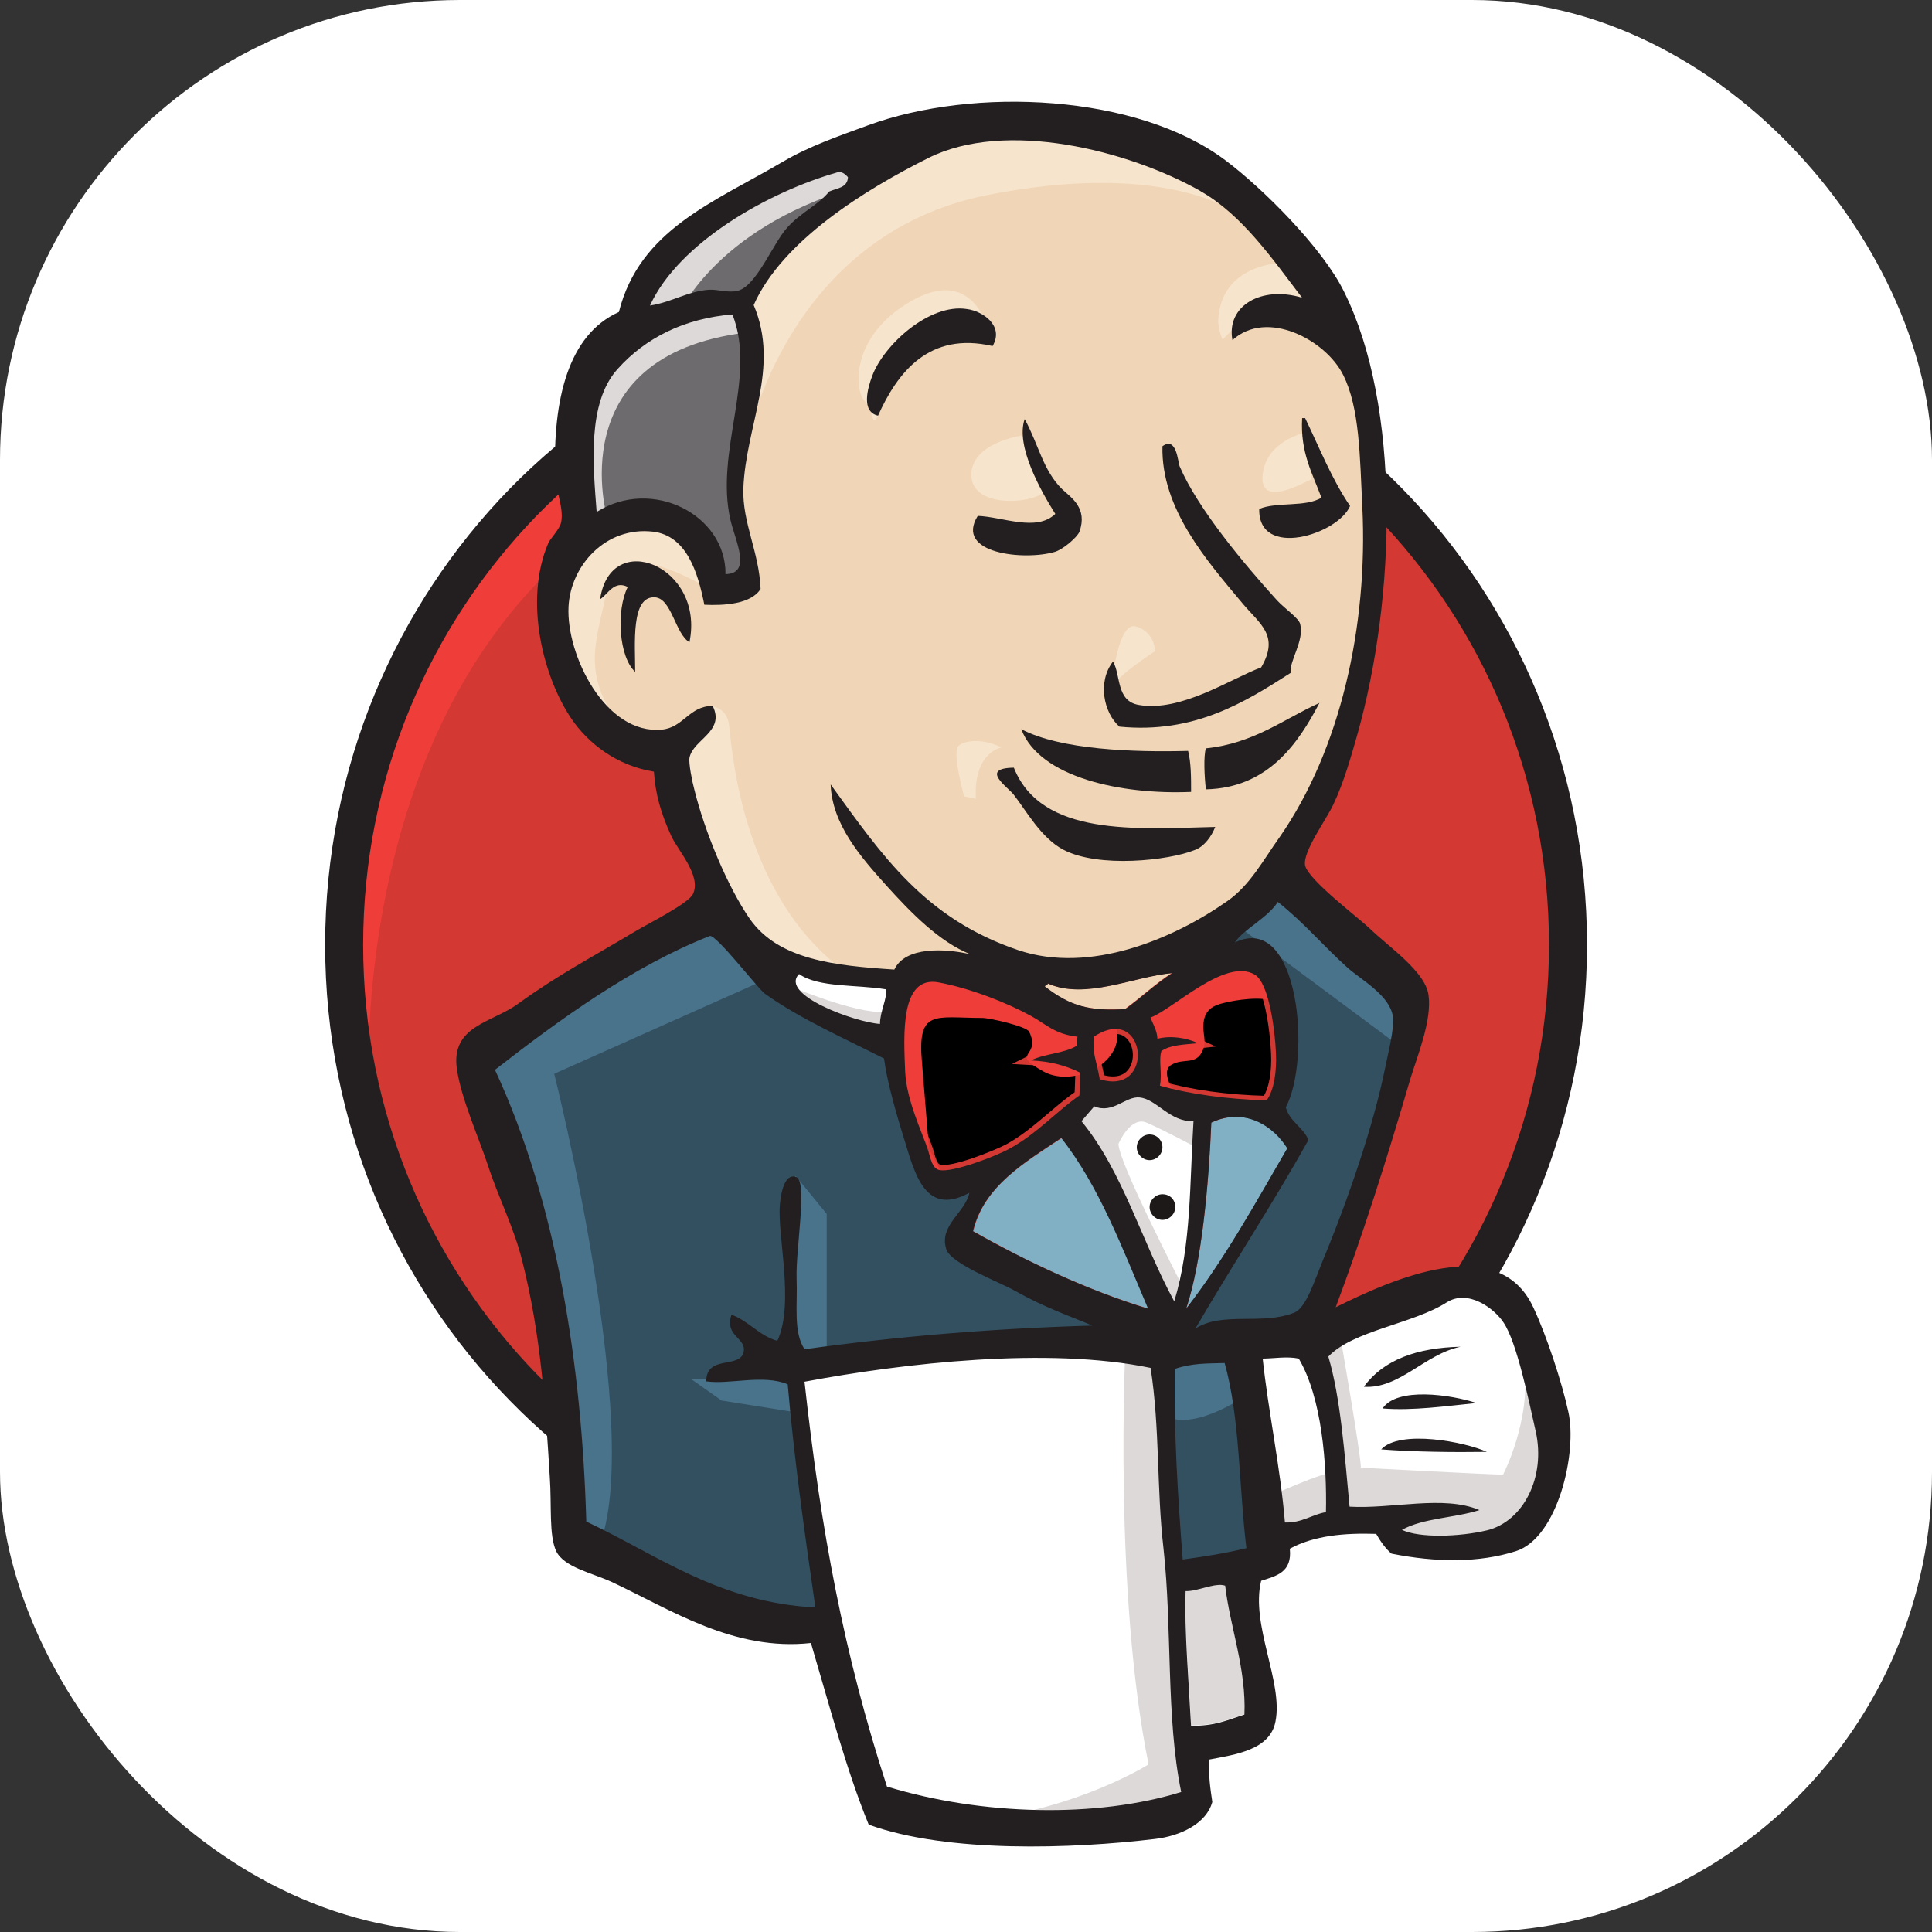 <svg width="84" height="84" viewBox="0 0 84 84" fill="none" xmlns="http://www.w3.org/2000/svg">
<rect x="0" y="0" width="84" height="84" fill="#333333" stroke="none"/>
<rect width="84" height="84" rx="20" fill="white"/>
<path d="M68.184 40.974C68.184 56 56.272 68.192 41.568 68.192C26.865 68.192 14.952 56 14.952 40.974C14.952 25.948 26.865 13.757 41.568 13.757C56.272 13.757 68.184 25.948 68.184 40.974" fill="#D33833"/>
<path d="M16.047 47.714C16.047 47.714 14.115 19.337 40.281 18.521L38.458 15.473L24.269 20.239L20.213 24.896L16.672 31.68L14.652 39.578L15.253 44.858" fill="#EF3D3A"/>
<path d="M23.346 22.407C18.688 27.194 15.789 33.783 15.789 41.082C15.789 48.38 18.688 54.969 23.346 59.757C28.024 64.544 34.443 67.484 41.568 67.484C48.694 67.484 55.112 64.544 59.791 59.757C64.449 54.969 67.347 48.38 67.347 41.082C67.347 33.783 64.449 27.194 59.791 22.407C55.112 17.641 48.694 14.68 41.568 14.68C34.464 14.68 28.024 17.619 23.346 22.407V22.407ZM22.164 60.892C17.206 55.828 14.137 48.809 14.137 41.082C14.137 33.355 17.206 26.335 22.164 21.249C27.122 16.183 33.991 13.029 41.568 13.029C49.146 13.029 56.014 16.185 60.972 21.249C65.93 26.316 69 33.333 69 41.082C69 48.809 65.93 55.828 60.972 60.892C56.014 65.98 49.146 69.112 41.568 69.112C33.991 69.112 27.122 65.978 22.164 60.892V60.892Z" fill="#231F20"/>
<path d="M52.772 41.125L48.715 41.727L43.243 42.35L39.702 42.436L36.245 42.328L33.605 41.512L31.265 38.979L29.441 33.807L29.032 32.691L26.608 31.875L25.191 29.535L24.183 26.186L25.299 23.246L27.938 22.323L30.062 23.331L31.07 25.563L32.295 25.371L32.703 24.856L32.295 22.515L32.187 19.575L32.788 15.519L32.766 13.2L34.611 10.239L37.852 7.898L43.52 5.473L49.808 6.397L55.281 10.347L57.814 14.403L59.445 17.343L59.854 24.642L58.63 30.93L56.397 36.511L54.294 39.494" fill="#F0D6B7"/>
<path d="M49.339 58.66L34.849 59.262V61.687L36.074 70.207L35.472 70.915L25.342 67.458L24.635 66.234L23.627 54.771L21.245 47.903L20.73 46.272L28.844 40.691L31.378 39.682L33.61 42.43L35.542 44.147L37.774 44.855L38.782 45.155L40.007 50.436L40.93 51.552L43.271 50.736L41.64 53.893L50.44 58.057L49.345 58.658" fill="#335061"/>
<path d="M25.299 23.288L27.938 22.364L30.062 23.372L31.07 25.605L32.295 25.412L32.595 24.188L31.994 21.847L32.595 16.266L32.081 13.218L33.904 11.094L37.854 7.959L36.738 6.436L31.157 9.184L28.816 11.007L27.508 13.841L25.489 16.588L24.888 19.829L25.297 23.285" fill="#6D6B6D"/>
<path d="M29.463 13.757C29.463 13.757 30.986 10.001 37.062 8.176C43.137 6.352 37.363 6.867 37.363 6.867L30.774 9.4L28.241 11.933L27.125 13.951L29.465 13.759" fill="#DCD9D8"/>
<path d="M26.415 22.581C26.415 22.581 24.291 15.477 32.403 14.466L32.102 13.242L26.521 14.551L24.89 19.831L25.299 23.288L26.415 22.581" fill="#DCD9D8"/>
<path d="M29.655 32.004L30.986 30.717C30.986 30.717 31.587 30.782 31.693 31.489C31.799 32.196 32.102 38.593 36.459 42.028C36.868 42.35 33.218 41.513 33.218 41.513L29.978 36.447" fill="#F7E4CD"/>
<path d="M48.309 30.072C48.309 30.072 48.545 27.003 49.382 27.238C50.219 27.474 50.219 28.311 50.219 28.311C50.219 28.311 48.201 29.598 48.309 30.072Z" fill="#F7E4CD"/>
<path d="M56.721 18.823C56.721 18.823 55.047 19.167 54.898 20.647C54.749 22.128 56.721 20.947 57.022 20.839" fill="#F7E4CD"/>
<path d="M44.465 18.931C44.465 18.931 42.232 19.232 42.232 20.649C42.232 22.066 44.766 21.958 45.473 21.357" fill="#F7E4CD"/>
<path d="M30.685 25.521C30.685 25.521 26.843 23.18 26.435 25.413C26.026 27.645 25.126 29.255 27.036 31.595L25.727 31.186L24.503 28.052L24.094 25.004L26.435 22.579L29.074 22.771L30.597 23.996L30.683 25.519" fill="#F7E4CD"/>
<path d="M32.511 19.124C32.511 19.124 34.228 10.194 42.942 8.476C50.111 7.06 53.888 8.777 55.305 10.408C55.305 10.408 48.908 2.809 42.834 5.128C36.76 7.468 32.295 11.717 32.403 14.443C32.574 19.122 32.511 19.122 32.511 19.122" fill="#F7E4CD"/>
<path d="M56.014 11.418C56.014 11.418 53.075 11.31 52.966 13.952C52.966 13.952 52.966 14.36 53.159 14.767C53.159 14.767 55.499 12.128 56.914 13.543" fill="#F7E4CD"/>
<path d="M43.156 15.046C43.156 15.046 42.641 11.012 39.206 13.35C36.974 14.873 37.188 16.999 37.575 17.406C37.984 17.815 37.876 18.631 38.176 18.072C38.477 17.514 38.391 15.691 39.507 15.174C40.601 14.659 42.447 14.101 43.156 15.044" fill="#F7E4CD"/>
<path d="M33.627 42.435L24.096 46.686C24.096 46.686 28.046 62.397 26.028 67.271L24.611 66.756L24.503 60.768L21.864 49.435L20.748 46.301L30.685 39.603L33.625 42.437" fill="#49728B"/>
<path d="M34.592 51.126L35.944 52.779V58.853H34.335C34.335 58.853 34.142 54.602 34.142 54.087C34.142 53.573 34.335 51.747 34.335 51.747" fill="#49728B"/>
<path d="M34.635 59.777L30.064 59.97L31.373 60.893L34.614 61.408" fill="#49728B"/>
<path d="M50.241 58.768L53.996 58.66L54.92 67.975L51.078 68.49L50.241 58.766" fill="#335061"/>
<path d="M51.249 58.769L56.916 58.468C56.916 58.468 59.257 52.586 59.257 52.285C59.257 51.985 61.275 43.764 61.275 43.764L56.704 38.999L55.781 38.184L53.356 40.608V50.031L51.253 58.766" fill="#335061"/>
<path d="M53.782 58.059L50.241 58.767L50.756 61.601C52.064 62.202 54.297 60.593 54.297 60.593" fill="#49728B"/>
<path d="M53.888 40.31L60.992 45.591L61.184 43.166L55.818 38.208L53.886 40.31" fill="#49728B"/>
<path d="M38.155 78.73L36.052 70.21L35.001 63.921L34.83 59.264L44.339 58.749H50.243L49.706 69.396L50.63 77.616L50.522 79.139L42.816 79.741L38.159 78.733" fill="white"/>
<path d="M48.93 58.661C48.93 58.661 48.415 69.2 49.938 76.713C49.938 76.713 46.89 78.644 42.447 79.138L50.967 78.837L51.975 78.236L50.751 61.622L50.429 58.059" fill="#DCD9D8"/>
<path d="M55.069 67.183L59.019 66.067L66.51 65.658L67.626 62.202L65.608 56.214L63.267 55.913L60.027 56.921L56.936 58.444L55.283 58.143L53.996 58.658" fill="white"/>
<path d="M55.004 65.145C55.004 65.145 57.643 63.92 58.052 64.028L56.936 58.447L58.244 57.932C58.244 57.932 59.168 63.213 59.168 63.814C59.168 63.814 64.836 64.115 65.35 64.115C65.35 64.115 66.575 61.774 66.274 59.349L67.39 62.59L67.499 64.413L65.868 66.838L64.044 67.247L60.996 67.139L59.988 65.83L56.447 66.345L55.331 66.754" fill="#DCD9D8"/>
<path d="M51.013 57.953L48.781 52.285L46.44 48.936C46.44 48.936 46.955 47.519 47.664 47.519H50.005L52.237 48.335L52.045 52.09L51.015 57.95" fill="white"/>
<path d="M51.463 56.022C51.463 56.022 48.629 50.549 48.629 49.734C48.629 49.734 49.144 48.509 49.853 48.81C50.561 49.111 52.086 49.926 52.086 49.926V47.995L48.629 47.287L46.288 47.588L50.238 56.946L51.054 57.054" fill="#DCD9D8"/>
<path d="M39.057 42.649L36.245 42.349L33.605 41.533V42.457L34.893 43.874L38.949 45.697" fill="white"/>
<path d="M34.527 42.949C34.527 42.949 37.662 44.258 38.691 43.957L38.799 45.182L35.966 44.58L34.248 43.356L34.527 42.947" fill="#DCD9D8"/>
<path d="M55.069 47.863C53.351 47.82 51.785 47.606 50.433 47.218C50.52 46.66 50.347 46.124 50.498 45.715C50.885 45.436 51.506 45.436 52.086 45.371C51.593 45.135 50.883 45.027 50.325 45.179C50.303 44.791 50.133 44.556 50.024 44.255C50.991 43.911 53.265 41.657 54.554 42.388C55.177 42.754 55.435 44.77 55.478 45.78C55.521 46.596 55.391 47.411 55.069 47.861" fill="#D33833"/>
<path d="M55.069 47.863C53.351 47.82 51.785 47.606 50.433 47.218C50.52 46.66 50.347 46.124 50.498 45.715C50.885 45.436 51.506 45.436 52.086 45.371C51.593 45.135 50.883 45.027 50.325 45.179C50.303 44.791 50.133 44.556 50.024 44.255C50.991 43.911 53.265 41.657 54.554 42.388C55.177 42.754 55.435 44.77 55.478 45.78C55.521 46.596 55.391 47.411 55.069 47.861V47.863Z" fill="black" stroke="#D33833" stroke-width="0.433"/>
<path d="M46.849 45.052C46.849 45.182 46.849 45.309 46.827 45.439C46.291 45.783 45.432 45.783 44.831 46.084C45.689 46.127 46.375 46.341 46.976 46.62C46.955 46.943 46.955 47.286 46.933 47.607C45.947 48.273 45.045 49.281 43.885 49.926C43.327 50.226 41.417 50.999 40.837 50.849C40.515 50.763 40.472 50.356 40.344 49.969C40.065 49.153 39.42 47.823 39.358 46.577C39.293 45.011 39.122 42.37 40.818 42.692C42.191 42.949 43.779 43.572 44.833 44.152C45.499 44.539 45.862 44.968 46.851 45.054" fill="#D33833"/>
<path d="M46.849 45.052C46.849 45.182 46.849 45.309 46.827 45.439C46.291 45.783 45.432 45.783 44.831 46.084C45.689 46.127 46.375 46.341 46.976 46.62C46.955 46.943 46.955 47.286 46.933 47.607C45.947 48.273 45.045 49.281 43.885 49.926C43.327 50.226 41.417 50.999 40.837 50.849C40.515 50.763 40.472 50.356 40.344 49.969C40.065 49.153 39.42 47.823 39.358 46.577C39.293 45.011 39.122 42.37 40.818 42.692C42.191 42.949 43.779 43.572 44.833 44.152C45.499 44.539 45.862 44.968 46.851 45.054L46.849 45.052Z" fill="black" stroke="#D33833" stroke-width="0.433"/>
<path d="M47.813 46.921C47.664 46.062 47.491 45.826 47.556 45.075C49.853 43.553 50.26 47.695 47.813 46.921Z" fill="#D33833"/>
<path d="M47.813 46.921C47.664 46.062 47.491 45.826 47.556 45.075C49.853 43.553 50.26 47.695 47.813 46.921Z" fill="black" stroke="#D33833" stroke-width="0.433"/>
<path d="M51.119 47.606C51.119 47.606 50.411 46.599 50.926 46.298C51.441 45.997 51.934 46.298 52.235 45.783C52.536 45.268 52.235 44.967 52.343 44.366C52.451 43.765 52.945 43.659 53.459 43.55C53.974 43.442 55.391 43.25 55.584 43.743L54.982 41.919L53.758 41.511L49.916 43.743L49.724 44.859V47.092" fill="#EF3D3A"/>
<path d="M40.474 50.955C40.344 49.367 40.216 47.799 40.087 46.211C39.873 43.851 40.645 44.258 42.706 44.258C43.029 44.258 44.638 44.623 44.746 44.859C45.304 45.997 43.822 45.74 45.391 46.598C46.7 47.306 49.04 46.17 48.504 44.559C48.203 44.193 46.959 44.45 46.507 44.215C45.713 43.806 44.919 43.399 44.125 42.99C43.117 42.475 40.798 41.703 39.725 42.432C37 44.277 39.896 48.915 40.863 50.847" fill="#EF3D3A"/>
<path d="M43.156 15.046C40.387 14.402 39.014 16.206 38.176 18.073C37.426 17.902 37.727 16.87 37.919 16.355C38.412 15.003 40.409 13.177 42.04 13.437C42.728 13.523 43.671 14.166 43.156 15.046Z" fill="#231F20"/>
<path d="M56.615 18.179H56.745C57.368 19.466 57.905 20.839 58.699 21.999C58.162 23.245 54.705 24.318 54.749 22.129C55.499 21.806 56.789 22.064 57.453 21.635C57.066 20.584 56.529 19.682 56.615 18.179" fill="#231F20"/>
<path d="M44.551 18.222C45.153 19.316 45.345 20.454 46.182 21.27C46.57 21.635 47.299 22.085 46.933 23.115C46.846 23.351 46.226 23.887 45.86 23.995C44.551 24.382 41.482 24.082 42.511 22.429C43.606 22.472 45.066 23.136 45.882 22.343C45.259 21.356 44.142 19.381 44.551 18.222" fill="#231F20"/>
<path d="M56.12 29.253C54.145 30.519 51.934 31.914 48.672 31.594C47.984 30.993 47.705 29.641 48.393 28.76C48.737 29.362 48.523 30.478 49.509 30.649C51.355 30.971 53.503 29.511 54.833 29.018C55.649 27.622 54.768 27.129 54.017 26.227C52.495 24.404 50.476 22.128 50.541 19.402C51.164 18.952 51.208 20.09 51.292 20.283C52.086 22.128 54.082 24.512 55.521 26.099C55.886 26.487 56.466 26.872 56.529 27.129C56.721 27.858 56.036 28.76 56.12 29.253" fill="#231F20"/>
<path d="M29.978 27.924C29.355 27.559 29.206 26.014 28.474 25.971C27.423 25.906 27.616 27.989 27.616 29.211C26.908 28.567 26.779 26.55 27.293 25.519C26.692 25.218 26.434 25.841 26.091 26.055C26.541 22.942 30.661 24.617 29.976 27.922" fill="#231F20"/>
<path d="M57.366 30.564C56.443 32.325 55.134 34.257 52.43 34.32C52.365 33.762 52.322 32.881 52.43 32.537C54.511 32.323 55.8 31.272 57.366 30.562" fill="#231F20"/>
<path d="M44.402 31.703C46.12 32.605 49.295 32.711 51.657 32.648C51.787 33.163 51.787 33.808 51.787 34.431C48.761 34.561 45.198 33.808 44.404 31.705" fill="#231F20"/>
<path d="M44.08 33.378C45.282 36.383 49.382 36.039 52.836 35.954C52.687 36.341 52.365 36.813 51.934 36.962C50.818 37.412 47.77 37.756 46.226 36.941C45.259 36.426 44.616 35.245 44.08 34.559C43.844 34.237 42.557 33.399 44.08 33.378Z" fill="#231F20"/>
<path d="M55.971 49.926C54.576 52.329 53.224 54.797 51.571 56.902C52.259 54.862 52.557 51.429 52.666 48.809C54.126 48.121 55.37 48.959 55.971 49.926Z" fill="#81B0C4"/>
<path d="M63.505 58.554C61.939 58.877 60.845 60.4 59.298 60.294C60.157 59.113 61.617 58.598 63.505 58.554" fill="#231F20"/>
<path d="M64.191 61.001C62.904 61.131 61.401 61.345 60.114 61.237C60.736 60.292 63.097 60.636 64.191 61.001Z" fill="#231F20"/>
<path d="M64.643 63.125C63.205 63.147 61.424 63.125 60.051 63.017C60.866 62.137 63.722 62.695 64.643 63.125Z" fill="#231F20"/>
<path d="M53.267 68.921C53.481 70.723 54.191 72.549 54.104 74.524C53.31 74.781 52.858 75.017 51.785 75.017C51.72 73.343 51.484 70.766 51.549 69.157C52.064 69.2 52.836 68.791 53.267 68.921Z" fill="#DCD9D8"/>
<path d="M50.948 42.305C50.219 42.776 49.618 43.356 48.908 43.871C47.364 43.957 46.526 43.763 45.41 42.884C45.432 42.819 45.54 42.841 45.54 42.755C47.193 43.483 49.295 42.454 50.948 42.305Z" fill="#F0D6B7"/>
<path d="M42.319 53.532C42.769 51.578 44.551 50.548 46.161 49.475C47.813 51.578 48.821 54.284 49.938 56.902C47.299 56.108 44.614 54.84 42.319 53.532Z" fill="#81B0C4"/>
<path d="M51.549 69.178C51.484 70.788 51.699 73.342 51.785 75.038C52.858 75.038 53.308 74.802 54.104 74.545C54.191 72.57 53.481 70.746 53.267 68.942C52.839 68.793 52.064 69.2 51.549 69.178ZM34.979 60.078C35.687 66.539 36.697 71.947 38.564 77.677C42.706 78.943 47.686 79.051 51.357 77.913C50.691 74.694 50.97 70.766 50.585 67.309C50.284 64.711 50.435 62.115 50.026 59.474C45.583 58.55 39.316 59.26 34.979 60.075V60.078ZM51.078 59.519C51.035 62.288 51.208 65.036 51.422 67.805C52.495 67.655 53.204 67.547 54.191 67.311C53.868 64.651 53.912 61.624 53.245 59.262C52.495 59.284 51.828 59.262 51.078 59.519ZM56.466 59.069C55.952 58.961 55.372 59.069 54.9 59.069C55.136 61.324 55.672 63.813 55.867 66.195C56.618 66.217 57.027 65.851 57.65 65.745C57.693 63.664 57.479 60.787 56.468 59.069H56.466ZM64.643 66.539C66.231 66.152 67.22 64.22 66.768 62.226C66.467 60.895 65.952 58.362 65.372 57.503C64.963 56.88 63.828 56.043 62.904 56.623C61.422 57.568 58.826 57.847 57.754 58.983C58.29 60.785 58.461 63.234 58.677 65.507C60.522 65.615 62.776 64.992 64.323 65.656C63.25 66 61.877 66 60.953 66.515C61.725 66.881 63.486 66.816 64.645 66.537L64.643 66.539ZM49.918 56.902C48.802 54.282 47.794 51.578 46.141 49.476C44.532 50.549 42.771 51.578 42.3 53.532C44.618 54.84 47.301 56.108 49.918 56.902V56.902ZM52.666 48.809C52.557 51.429 52.257 54.862 51.571 56.902C53.224 54.778 54.576 52.331 55.971 49.926C55.37 48.959 54.126 48.124 52.666 48.809ZM49.553 47.715C48.93 47.65 48.393 48.444 47.578 48.102C47.385 48.316 47.212 48.53 47.02 48.747C48.822 50.936 49.659 54.027 51.054 56.582C51.805 54.114 51.72 51.431 51.891 48.747C50.861 48.79 50.282 47.78 49.551 47.717L49.553 47.715ZM47.556 45.076C47.491 45.826 47.664 46.062 47.814 46.921C50.26 47.693 49.853 43.551 47.556 45.076ZM44.831 44.174C43.779 43.594 42.191 42.971 40.816 42.714C39.12 42.391 39.293 45.032 39.355 46.599C39.42 47.845 40.063 49.153 40.342 49.99C40.472 50.378 40.513 50.784 40.835 50.871C41.415 51.001 43.346 50.248 43.883 49.947C45.042 49.324 45.944 48.316 46.931 47.628C46.953 47.306 46.953 46.962 46.974 46.642C46.373 46.341 45.709 46.149 44.828 46.105C45.408 45.805 46.288 45.805 46.825 45.461C46.825 45.331 46.825 45.203 46.847 45.074C45.86 44.965 45.495 44.537 44.828 44.172L44.831 44.174ZM34.741 42.35C33.861 43.252 37.209 44.453 38.261 44.518C38.261 43.959 38.583 43.423 38.518 43.014C37.253 42.8 35.6 42.949 34.741 42.348V42.35ZM45.559 42.759C45.559 42.845 45.451 42.824 45.43 42.889C46.568 43.769 47.405 43.962 48.928 43.875C49.615 43.382 50.236 42.781 50.968 42.309C49.293 42.458 47.191 43.49 45.559 42.759ZM55.476 45.764C55.432 44.777 55.175 42.737 54.552 42.372C53.265 41.621 50.989 43.895 50.022 44.239C50.13 44.539 50.301 44.775 50.323 45.162C50.903 45.013 51.588 45.119 52.084 45.355C51.504 45.42 50.881 45.42 50.496 45.699C50.366 46.108 50.539 46.644 50.431 47.202C51.783 47.589 53.349 47.782 55.067 47.847C55.389 47.418 55.517 46.601 55.476 45.766V45.764ZM33.26 43.209C32.98 43.016 31.114 40.589 30.856 40.697C27.486 42.028 24.332 44.325 21.52 46.514C24.202 52.288 25.297 59.351 25.491 66.154C28.561 67.593 31.265 69.674 35.451 69.89C34.958 66.476 34.527 63.407 34.248 60.188C33.197 59.738 31.693 60.209 30.707 60.058C30.707 58.877 32.21 59.543 32.338 58.749C32.425 58.148 31.501 58.105 31.802 57.161C32.574 57.441 32.983 58.064 33.798 58.299C34.549 56.668 33.798 53.77 33.906 52.396C33.928 52.139 34.036 50.979 34.614 51.172C35.129 51.343 34.592 54.285 34.635 55.572C34.679 56.774 34.486 57.912 34.979 58.663C39.014 58.105 43.115 57.761 47.493 57.633C46.526 57.224 45.391 56.839 44.145 56.13C43.457 55.742 41.333 54.949 41.14 54.306C40.818 53.276 41.956 52.74 42.148 51.859C40.108 52.976 39.723 50.787 39.23 49.261C38.802 47.866 38.542 46.815 38.436 46.021C36.654 45.119 34.765 44.282 33.264 43.209H33.26ZM53.693 40.976C56.505 39.624 57.02 46.064 55.904 48.145C56.075 48.768 56.655 49.004 56.89 49.562C55.324 52.374 53.585 54.992 51.976 57.761C53.157 57.01 54.874 57.631 56.267 57.073C56.782 56.88 57.148 55.699 57.533 54.754C58.606 52.178 59.722 48.915 60.215 46.469C60.323 45.911 60.644 44.686 60.559 44.193C60.429 43.291 59.229 42.627 58.606 42.09C57.468 41.061 56.761 40.18 55.558 39.213C55.108 39.921 54.076 40.395 53.691 40.974L53.693 40.976ZM26.843 16.054C25.513 17.536 25.792 20.283 25.941 22.258C28.366 20.735 31.566 22.388 31.544 24.962C32.704 24.941 31.972 23.524 31.758 22.602C31.07 19.619 32.918 16.398 31.845 13.672C29.764 13.843 28.068 14.681 26.843 16.054V16.054ZM36.418 7.49C33.392 8.349 29.506 10.56 28.26 13.285C29.227 13.136 29.891 12.662 30.837 12.597C31.202 12.576 31.674 12.747 32.083 12.641C32.898 12.426 33.606 10.579 34.229 9.893C34.83 9.227 35.559 8.926 36.052 8.327C36.374 8.178 36.846 8.178 36.868 7.704C36.738 7.555 36.589 7.447 36.418 7.49V7.49ZM52.194 8.306C49.038 6.523 43.716 5.193 40.368 6.867C37.664 8.219 34.014 10.451 32.769 13.264C33.928 15.989 32.425 18.479 32.319 21.248C32.275 22.73 33.006 23.995 33.069 25.605C32.66 26.271 31.46 26.334 30.623 26.293C30.343 24.876 29.85 23.288 28.39 23.115C26.329 22.879 24.806 24.597 24.719 26.377C24.611 28.48 26.329 31.958 28.775 31.722C29.721 31.636 29.956 30.692 30.986 30.692C31.544 31.809 30.127 32.153 29.978 32.947C29.935 33.161 30.086 33.955 30.192 34.342C30.642 36.165 31.631 38.549 32.595 39.945C33.841 41.727 36.266 41.984 38.884 42.155C39.355 41.147 41.073 41.232 42.189 41.489C40.837 40.953 39.591 39.666 38.562 38.528C37.38 37.219 36.18 35.824 36.115 34.106C38.369 37.219 40.214 39.945 44.292 41.318C47.383 42.348 50.989 40.847 53.371 39.172C54.357 38.484 54.937 37.37 55.647 36.382C58.266 32.605 59.488 27.238 59.231 22.022C59.123 19.877 59.123 17.731 58.394 16.292C57.643 14.789 55.088 13.415 53.585 14.789C53.306 13.307 54.831 12.407 56.611 12.943C55.346 11.291 54.013 9.337 52.19 8.308L52.194 8.306ZM58.076 56.837C60.544 55.613 65.136 53.553 66.662 56.837C67.241 58.061 67.908 60.099 68.184 61.367C68.593 63.128 67.734 66.861 65.909 67.441C64.299 67.956 62.432 67.934 60.501 67.549C60.265 67.357 60.029 67.034 59.834 66.69C58.461 66.647 57.152 66.755 56.079 67.335C56.187 68.365 55.499 68.516 54.833 68.73C54.362 70.641 55.8 73.13 55.456 74.848C55.22 76.094 53.695 76.286 52.579 76.501C52.536 77.189 52.622 77.766 52.709 78.346C52.452 79.291 51.314 79.828 50.219 79.955C46.635 80.384 41.205 80.578 37.77 79.332C36.803 76.972 36.052 74.117 35.258 71.434C31.91 71.8 29.184 69.996 26.629 68.795C25.749 68.386 24.527 68.151 24.183 67.443C23.86 66.755 23.99 65.447 23.904 64.224C23.711 61.068 23.516 58.02 22.701 54.801C22.335 53.341 21.671 52.076 21.219 50.681C20.791 49.394 20.06 47.782 19.867 46.495C19.588 44.585 21.39 44.477 22.528 43.639C24.31 42.352 25.706 41.643 27.637 40.483C28.217 40.139 29.935 39.281 30.127 38.874C30.514 38.08 29.461 36.964 29.182 36.341C28.732 35.354 28.494 34.517 28.431 33.55C26.822 33.293 25.576 32.326 24.847 31.253C23.622 29.451 22.766 26.124 23.839 23.612C23.925 23.42 24.332 23.011 24.397 22.71C24.527 22.109 24.161 21.315 24.139 20.67C24.031 17.387 24.698 14.553 26.908 13.566C27.81 9.982 31.029 8.801 34.056 7.021C35.193 6.354 36.437 5.926 37.727 5.454C42.341 3.758 49.447 4.081 53.289 6.977C54.92 8.202 57.518 10.797 58.439 12.686C60.907 17.644 60.715 25.951 58.997 32.003C58.761 32.819 58.439 34 57.968 34.986C57.645 35.674 56.637 37.026 56.743 37.626C56.873 38.249 59.062 39.901 59.534 40.351C60.371 41.167 61.98 42.24 62.11 43.269C62.26 44.364 61.639 45.867 61.316 46.919C60.287 50.438 59.255 53.681 58.076 56.835V56.837Z" fill="#231F20"/>
<path d="M41.655 32.453C41.785 32.283 42.514 32.004 43.543 32.497C43.543 32.497 42.319 32.689 42.427 34.729L41.912 34.621C41.934 34.643 41.397 32.797 41.655 32.453" fill="#F7E4CD"/>
<path d="M50.541 49.883C50.541 50.184 50.284 50.441 49.983 50.441C49.682 50.441 49.425 50.184 49.425 49.883C49.425 49.582 49.682 49.325 49.983 49.325C50.306 49.325 50.541 49.582 50.541 49.883Z" fill="#1D1919"/>
<path d="M51.099 52.481C51.099 52.782 50.842 53.039 50.541 53.039C50.241 53.039 49.983 52.782 49.983 52.481C49.983 52.18 50.241 51.923 50.541 51.923C50.864 51.923 51.099 52.158 51.099 52.481Z" fill="#1D1919"/>
</svg>
